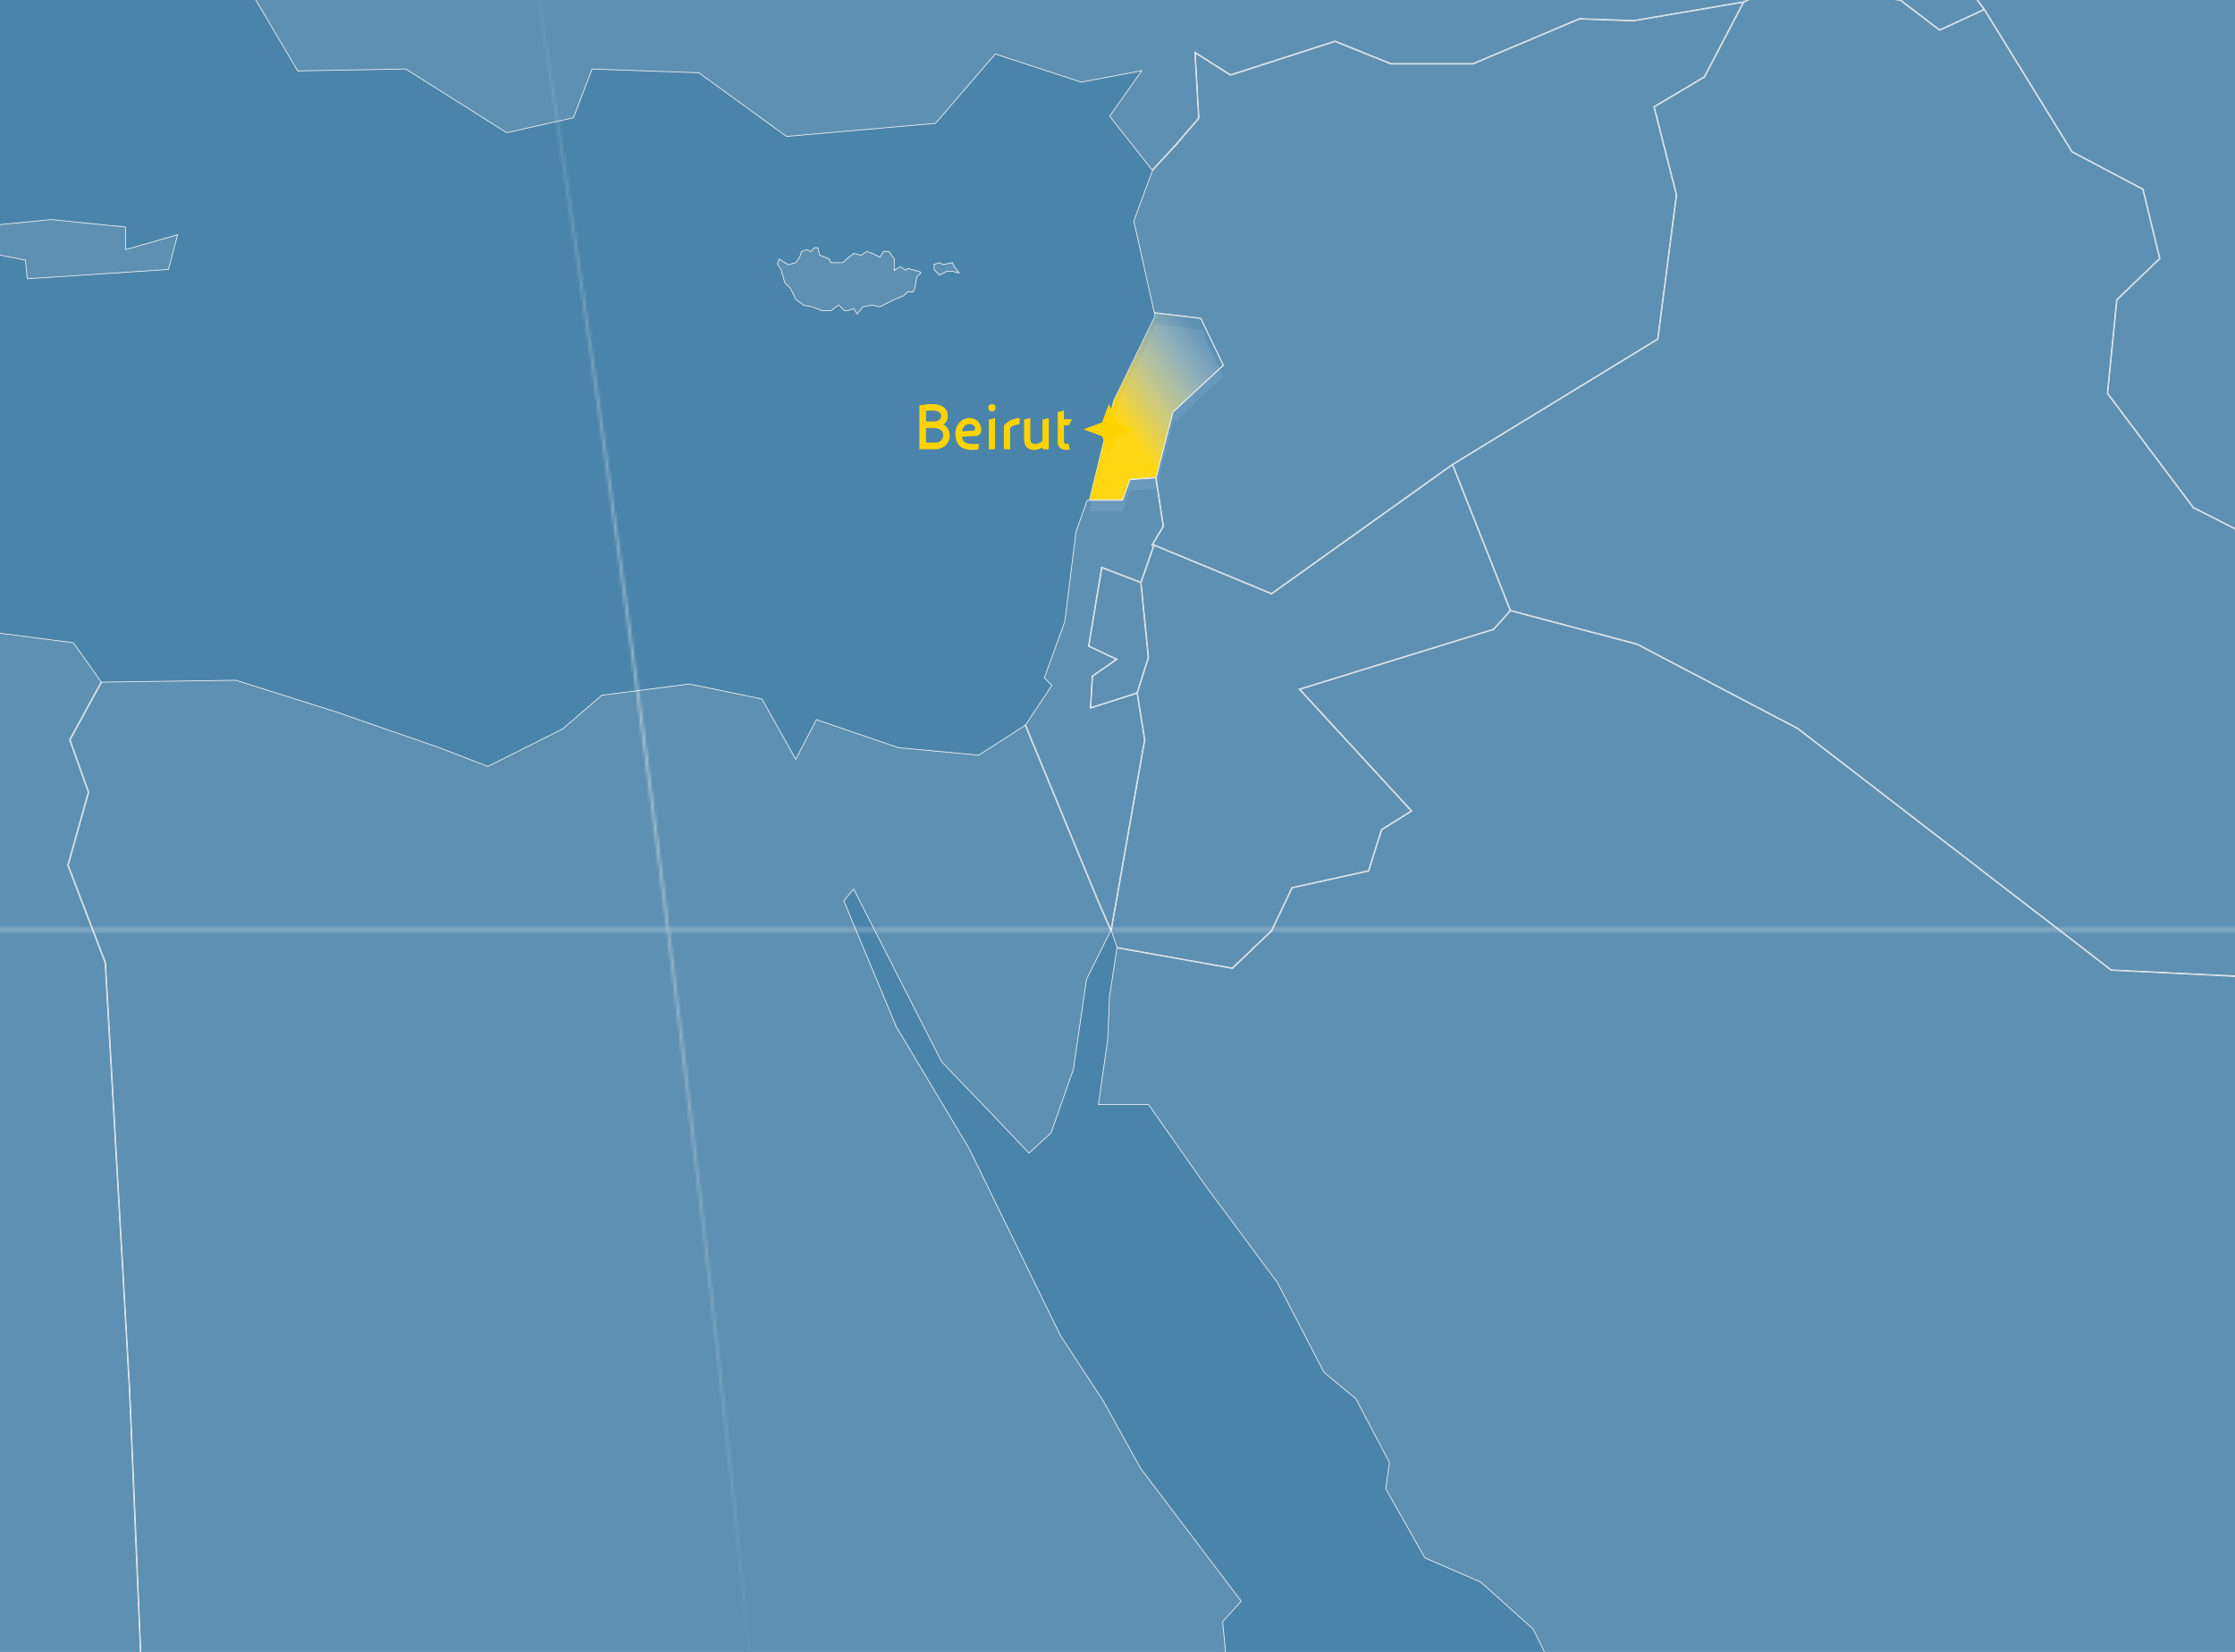 <svg width="786" height="581" viewBox="0 0 786 581" fill="none" xmlns="http://www.w3.org/2000/svg">
<g clip-path="url(#clip0_401_647)">
<rect width="786" height="581" fill="#4B84AB"/>
<path d="M344.218 265.571L360.495 255.117L386.029 316.881L386.03 316.883L390.599 327.365L382.096 344.435L382.086 344.453L382.083 344.473L377.491 376.072L369.632 398.422L361.873 405.559L348.836 391.821L348.835 391.82L331.13 373.394L300.296 312.823L300.208 312.65L300.084 312.799L296.803 316.75L296.754 316.81L296.783 316.881L315.157 361.005L315.161 361.014L315.165 361.021L340.753 403.819L340.758 403.828L372.908 469.675L372.911 469.683L372.916 469.689L388.004 492.731L388.009 492.739L401.129 516.439L401.133 516.447L401.139 516.455L436.51 563.129L430.019 570.294L429.981 570.336L429.986 570.392L432.611 598.052L432.616 598.103L432.655 598.137L477.271 636.327L484.305 644.67H339.556H198.468H52.254L45.697 488.712L45.696 488.71L37.166 338.557L37.165 338.538L37.158 338.519L24.049 304.313L31.255 278.67L31.266 278.631L31.253 278.592L24.71 260.206L35.802 239.906L82.955 239.249L118.367 250.438L118.371 250.439L154.455 262.949L154.459 262.95L171.518 269.534L171.57 269.555L171.621 269.529L197.87 256.358L197.884 256.351L197.896 256.341L211.647 244.511L242.43 240.568L267.945 245.82L279.728 266.843L279.844 267.049L279.953 266.84L287.121 253.107L315.891 262.95L315.905 262.955L315.92 262.957L344.137 265.591L344.181 265.595L344.218 265.571Z" fill="white" fill-opacity="0.1" stroke="#F5F5F5" stroke-width="0.256"/>
<path d="M-34.326 82.929L-29.167 65.454L-8.97 79.838L-8.931 79.866L-8.883 79.862L18.009 77.229L44.13 79.85V87.637V87.807L44.293 87.76L62.451 82.553L59.25 94.76L9.593 98.039L8.949 91.576L8.94 91.482L8.847 91.463L-34.326 82.929Z" fill="white" fill-opacity="0.1" stroke="#F5F5F5" stroke-width="0.256"/>
<path d="M-73.308 -101.267L-54.378 -81.615L-66.729 -72.482L-66.855 -72.389L-66.739 -72.285L-45.741 -53.186L-45.734 -53.18L-45.727 -53.175L-27.401 -40.696L-24.804 -17.245L-57.425 -28.376L-57.735 -28.482L-57.578 -28.194L-45.851 -6.616L-67.332 -2.697L-67.491 -2.668L-67.427 -2.52L-51.097 34.845L-73.837 35.497L-103.958 17.097L-119.687 -16.447L-128.216 -44.756L-128.223 -44.78L-128.238 -44.799L-143.331 -63.897L-143.331 -63.898L-163.001 -88.244L-166.259 -100.015L-151.858 -120.381L-151.836 -120.411L-151.834 -120.449L-151.182 -134.206L-140.09 -140.099L-140.017 -140.137L-140.022 -140.219L-140.672 -151.298L-118.476 -154.574L-118.443 -154.579L-118.416 -154.599L-106.641 -163.791L-88.314 -163.134L-88.246 -163.131L-88.206 -163.186L-82.985 -170.39L-76.487 -171.694L-51.567 -170.378L-51.536 -170.376L-51.507 -170.389L-25.319 -182.216L0.216 -167.103L0.254 -167.08L0.297 -167.086L30.484 -171.038L30.606 -171.053L30.595 -171.176L28.65 -191.992L46.068 -180.985L38.888 -154.784L31.093 -150.22L10.142 -151.534L-7.566 -155.483L-7.596 -155.49L-7.626 -155.482L-48.311 -144.945L-48.541 -144.886L-48.364 -144.727L-22.262 -121.15L-38.463 -113.997H-57.411L-77.716 -135.689L-77.828 -135.809L-77.916 -135.67L-83.823 -126.451L-83.859 -126.394L-83.833 -126.332L-73.333 -101.307L-73.324 -101.285L-73.308 -101.267Z" fill="white" fill-opacity="0.1" stroke="#F5F5F5" stroke-width="0.256"/>
<path d="M733.908 -62.386L733.93 -62.381L733.952 -62.383L745.764 -63.7L745.805 -63.705L745.835 -63.732L780.591 -94.664L792.959 -97.93L805.317 -85.529L797.472 -65.191L797.44 -65.107L797.507 -65.048L823.1 -42.657L823.153 -42.61L823.221 -42.631L831.651 -45.234L848.007 -13.717L848.034 -13.666L848.09 -13.652L882.844 -5.097L911.041 15.961L911.067 15.981L911.099 15.986L961.628 23.23L961.65 23.233L961.673 23.228L1014.17 12.033L1014.26 12.014L1014.27 11.925L1015.57 2.13L1044.36 -5.75L1044.4 -5.761L1044.43 -5.793L1064.08 -30.109L1087.63 -28.796L1087.67 -28.794L1087.71 -28.814L1100.79 -36.693L1126.32 -32.752L1169.61 -11.028L1169.63 -11.019L1169.65 -11.016L1197.83 -6.411L1245.71 30.449L1245.74 30.472L1245.78 30.475L1271.94 32.444L1283.06 67.243L1279.13 119.899L1279.13 119.903L1275.85 150.852L1275.84 150.948L1275.93 150.984L1292.21 157.52L1281.77 180.448L1281.74 180.505L1281.77 180.56L1299.48 214.136L1307.35 241.124L1307.37 241.194L1307.44 241.212L1335.59 248.438L1342.77 275.311L1317.21 313.46L1317.15 313.544L1317.22 313.618L1338.22 336.004L1356.59 361.681L1356.61 361.707L1356.63 361.721L1393.98 380.132L1400.53 416.948L1400.54 417.018L1400.61 417.044L1418.27 424.266L1424.13 443.199L1375.01 465.544L1374.95 465.572L1374.94 465.641L1367.74 514.245L1298.32 501.757L1298.31 501.755L1257.63 491.878L1257.62 491.877L1257.62 491.876L1216.35 486.617L1194.72 434.658L1194.7 434.608L1194.65 434.589L1176.28 427.344L1176.24 427.329L1176.2 427.34L1149.29 434.584L1149.27 434.589L1149.26 434.598L1115.84 454.984L1069.98 441.178L1029.97 408.266L1029.96 408.251L1029.93 408.243L993.88 396.402L965.036 356.271L965.031 356.263L930.913 300.293L930.859 300.204L930.761 300.239L912.442 306.805L888.213 293.005L888.11 292.946L888.044 293.044L876.974 309.382L854.147 287.127L850.872 264.779L850.856 264.669H850.745H839.722L841.03 233.85L841.032 233.806L841.005 233.77L818.038 202.158L818.02 202.133L817.992 202.119L771.426 178.424L741.288 138.316L744.56 105.484L759.619 91.028L759.672 90.977L759.655 90.906L753.749 66.538L753.735 66.483L753.684 66.456L728.778 53.301L697.955 3.279L697.955 3.279L697.948 3.27L673.052 -30.262L677.624 -43.37L677.639 -43.415L677.622 -43.459L658.632 -91.432L680.073 -103.82L687.887 -87.481L687.898 -87.458L687.917 -87.441L708.915 -68.343L708.94 -68.321L708.972 -68.313L733.908 -62.386Z" fill="white" fill-opacity="0.1" stroke="#F5F5F5" stroke-width="0.256"/>
<path d="M839.594 264.916H850.64L853.905 287.198L853.911 287.241L853.942 287.271L876.652 309.411L855.364 307.469L855.355 307.468L831.084 303.517L830.994 303.503L830.951 303.584L809.333 344.343L742.52 341.056L632.307 256.126L632.298 256.119L632.288 256.114L575.853 226.478L575.841 226.472L575.827 226.468L531.266 214.63L510.986 163.422L583.079 119.354L583.131 119.322L583.139 119.261L589.701 68.552L589.704 68.528L589.698 68.504L581.848 37.644L599.483 27.155L599.514 27.137L599.531 27.105L613.292 0.8L626.999 -5.751L668.27 0.166L682.024 10.683L682.085 10.73L682.155 10.697L697.801 3.501L728.584 53.455L728.602 53.485L728.633 53.501L753.519 66.646L759.394 90.885L744.354 105.323L744.32 105.356L744.315 105.402L741.034 138.331L741.029 138.38L741.059 138.42L771.245 178.593L771.263 178.616L771.289 178.63L817.854 202.324L840.777 233.875L839.466 264.783L839.461 264.916H839.594Z" fill="white" fill-opacity="0.1" stroke="#F5F5F5" stroke-width="0.256"/>
<path d="M405.18 191.809H405.656L401.165 204.686L387.507 199.464L387.361 199.409L387.335 199.563L382.742 227.223L382.726 227.318L382.814 227.359L392.457 231.875L384.108 237.676L384.056 237.711L384.053 237.773L383.397 248.969L383.386 249.155L383.563 249.098L399.827 243.875L402.425 260.171L390.69 326.906L386.267 316.76L386.266 316.757L360.701 254.917L369.85 241.144L369.908 241.057L369.834 240.983L367.267 238.407L374.457 218.726L374.462 218.712L374.464 218.698L378.4 187.1L382.303 176.003H382.868H394.681H394.77L394.801 175.919L397.397 168.753L406.384 168.109L408.984 185.069L405.07 191.615L404.955 191.809H405.18Z" fill="white" fill-opacity="0.1" stroke="#F5F5F5" stroke-width="0.256"/>
<path d="M456.924 242.505L496.193 285.199L485.823 291.703L485.784 291.728L485.769 291.772L481.198 306.191L454.366 312.102L454.305 312.115L454.278 312.172L447.07 327.297L433.352 340.408L392.806 333.188L390.871 327.364L402.677 260.222L402.681 260.201L402.678 260.18L400.057 243.745L403.986 231.261L403.993 231.236L403.991 231.21L401.369 204.896L405.909 191.879L447.126 208.95L447.191 208.977L447.249 208.936L510.769 163.589L531.023 214.732L525.193 221.233L456.98 242.297L456.787 242.356L456.924 242.505Z" fill="white" fill-opacity="0.1" stroke="#F5F5F5" stroke-width="0.256"/>
<path d="M397.429 168.513L397.365 168.517L397.342 168.578L394.742 175.757H383.127L391.626 140.987L406.058 111.361L406.068 111.34V111.317V110.113L422.307 112.069L430.126 128.417L412.462 144.831L412.44 144.851L412.433 144.879L406.545 167.859L397.429 168.513Z" fill="url(#paint0_linear_401_647)" stroke="#F5F5F5" stroke-width="0.2"/>
<g filter="url(#filter0_bd_401_647)">
<path d="M406.624 167.954L397.437 168.612L394.812 175.857H383L391.531 140.953L405.968 111.317V110L422.373 111.976L430.248 128.44L412.53 144.904L406.624 167.954Z" fill="white" fill-opacity="0.08" shape-rendering="crispEdges"/>
</g>
<path d="M24.451 260.129L24.423 260.179L24.443 260.233L30.991 278.635L23.784 304.279L23.772 304.32L23.788 304.36L36.905 338.587L45.434 488.718L45.434 488.72L51.996 644.798L55.272 728.962H13.407H13.279V729.089V746.655L-134.837 665.755L-134.838 665.755L-282.487 584.751L-282.553 584.715L-282.617 584.756L-318.709 607.805L-318.709 607.805L-343.554 623.553L-364.481 600.583L-364.504 600.558L-364.537 600.547L-422.239 582.122L-438.62 555.819L-438.634 555.796L-438.657 555.78L-468.187 536.023L-468.248 535.983L-468.313 536.014L-484.612 543.866L-498.319 520.285L-499.629 502.533L-499.632 502.497L-499.653 502.468L-521.908 471.594L-507.532 453.889L-507.496 453.845L-507.505 453.79L-511.44 427.467L-507.505 404.438L-507.502 404.419L-507.504 404.399L-510.127 384.66L-504.881 350.433L-504.878 350.415L-504.88 350.397L-507.504 330.64L-507.506 330.628L-507.51 330.616L-519.944 293.18L-502.977 284.011L-502.92 283.98L-502.911 283.916L-500.286 265.477L-500.283 265.453L-500.288 265.43L-504.206 248.391L-480.653 231.977L-480.637 231.965L-480.624 231.949L-470.137 218.135L-453.092 206.293L-453.039 206.255L-453.038 206.19L-452.385 174.096L-410.553 188.527L-410.516 188.54L-410.479 188.53L-395.417 184.587L-365.927 191.821L-318.077 210.898L-299.724 248.392L-299.698 248.446L-299.64 248.46L-267.491 256.361L-216.322 274.137L-176.957 295.207L-176.889 295.243L-176.825 295.2L-160.419 284.004L-160.406 283.994L-160.395 283.982L-143.989 264.883L-143.942 264.829L-143.965 264.761L-154.448 232.539L-144.639 211.537L-120.405 191.818L-96.179 186.561L-47.695 195.109L-34.601 213.506L-34.565 213.556L-34.503 213.56L-21.412 214.217L-9.628 221.444L-9.604 221.458L-9.577 221.461L25.803 226.064L35.568 239.784L24.451 260.129Z" fill="white" fill-opacity="0.1" stroke="#F5F5F5" stroke-width="0.256"/>
<path d="M383 227.199L387.552 199.788L401.114 204.973L403.727 231.211L399.818 243.636L383.653 248.827L384.294 237.88L392.775 231.988L392.957 231.861L392.756 231.767L383 227.199Z" fill="white" fill-opacity="0.1" stroke="#F5F5F5" stroke-width="0.256"/>
<path d="M724.633 852.267L729.86 869.97L714.319 883.618L708.472 865.364L708.463 865.336L708.443 865.315L696.657 852.829L693.383 835.743L693.374 835.694L693.334 835.664L673.01 820.532L651.375 785.002L638.911 750.768L638.902 750.744L638.885 750.725L611.98 721.748L611.962 721.729L611.938 721.718L595.566 714.489L568.696 674.368L562.798 645.428V620.415V620.385L562.784 620.359L539.16 572.942L539.149 572.92L539.131 572.904L520.757 556.439L520.741 556.426L520.723 556.417L501.075 547.873L487.337 523.581L488.643 514.404L488.649 514.363L488.63 514.327L476.818 491.935L476.806 491.913L476.787 491.896L465.65 482.693L449.257 451.105L449.252 451.096L449.246 451.088L424.312 417.504L424.31 417.501L403.969 388.527L403.931 388.472H403.864H386.294L389.554 365.568L389.555 365.568L389.555 365.556L390.211 350.416L392.815 333.429L433.372 340.65L433.435 340.662L433.482 340.617L447.264 327.446L447.28 327.429L447.291 327.408L454.482 312.318L481.326 306.404L481.398 306.388L481.42 306.318L485.999 291.874L496.46 285.313L496.59 285.232L496.486 285.119L457.25 242.461L525.302 221.446L525.336 221.436L525.36 221.409L531.214 214.882L575.747 226.712L632.16 256.336L742.396 341.284L742.428 341.309L742.468 341.311L809.393 344.603L809.402 344.604L842.139 348.546L853.263 368.904L853.301 368.975L853.381 368.971L878.889 367.658L896.571 404.461L896.59 404.501L896.63 404.521L915.622 413.722L923.477 428.831L923.492 428.86L923.519 428.878L949.728 446.633L954.302 463.682L951.682 478.142L951.675 478.18L951.69 478.215L957.596 492.045L957.606 492.068L957.623 492.085L969.418 503.922L975.315 517.729L975.319 517.738L975.324 517.747L981.886 528.284L981.899 528.305L981.919 528.32L993.731 536.881L993.784 536.92L993.846 536.899L1003.59 533.641L1012.06 549.992L1014.02 559.196L1014.03 559.207L1014.03 559.217L1031.75 602.683L1031.77 602.747L1031.84 602.76L1142.74 623.834L1142.82 623.849L1142.87 623.782L1149.33 614.715L1168.88 644.808L1151.84 728.986L1044.96 771.103L940.632 787.565L940.609 787.569L940.588 787.581L907.777 806.68L907.745 806.698L907.728 806.731L884.781 850.814L867.857 858L858.073 844.254L858.028 844.191L857.951 844.202L844.187 846.175L808.136 841.57L800.938 837.63L800.909 837.614L800.875 837.615L758.878 838.273L758.854 838.274L758.832 838.283L749.051 842.209L733.358 831.709L733.229 831.623L733.169 831.766L724.638 852.182L724.62 852.224L724.633 852.267Z" fill="white" fill-opacity="0.1" stroke="#F5F5F5" stroke-width="0.256"/>
<path d="M510.757 163.26L510.757 163.26L510.75 163.265L447.154 208.665L405.877 191.569L405.854 191.56H405.829H405.398L409.219 185.167L409.243 185.128L409.236 185.082L406.615 167.986L412.505 144.997L430.195 128.559L430.264 128.495L430.224 128.41L422.349 111.946L422.319 111.883L422.249 111.874L405.934 109.909L398.743 77.764L405.284 60.042L413.797 50.841L413.797 50.841L413.8 50.837L421.675 41.617L421.709 41.578L421.706 41.527L420.407 18.726L432.665 26.495L432.716 26.527L432.773 26.509L469.477 14.669L489.121 22.555L489.144 22.564H489.168L518.042 22.564H518.068L518.092 22.554L555.471 6.759L574.472 7.416L574.485 7.417L574.498 7.415L612.961 0.872L599.317 26.954L581.631 37.473L581.548 37.522L581.572 37.614L589.44 68.543L582.889 119.168L510.757 163.26Z" fill="white" fill-opacity="0.1" stroke="#F5F5F5" stroke-width="0.256"/>
<path d="M664.323 -115.758L679.904 -104.031L658.415 -91.614L658.32 -91.559L658.36 -91.457L677.373 -43.426L672.795 -30.299L672.773 -30.235L672.813 -30.181L697.656 3.28L682.12 10.426L668.4 -0.064L668.374 -0.085L668.341 -0.089L626.999 -6.017L626.96 -6.022L626.925 -6.006L613.161 0.572L574.474 7.153L555.458 6.495L555.429 6.494L555.403 6.505L518.022 22.3H489.199L469.535 14.407L469.492 14.39L469.448 14.404L432.757 26.24L420.34 18.369L420.13 18.236L420.144 18.484L421.454 41.483L413.615 50.66L413.612 50.663L405.186 59.77L390.245 40.864L401.346 25.136L401.528 24.879L401.218 24.937L380.251 28.882L350.096 19.014L350.015 18.988L349.959 19.052L328.994 43.38L276.596 47.981L245.792 25.618L245.76 25.595L245.721 25.593L208.317 24.276L208.226 24.273L208.193 24.358L201.656 41.417L178.15 46.659L142.759 24.296L142.727 24.276L142.689 24.276L104.702 24.933L79.804 -17.151L79.793 -17.17L79.776 -17.184L52.285 -40.174L65.375 -73.017L65.409 -73.101L65.34 -73.161L41.811 -93.494L75.161 -133.526L127.601 -134.842L127.691 -134.844L127.719 -134.93L138.187 -167.103L203.707 -161.185L203.755 -161.18L203.794 -161.209L240.526 -188.197L278.549 -200.04L334.28 -201.356L398.563 -171.733L398.57 -171.73L398.578 -171.727L450.419 -155.263L450.449 -155.254L450.48 -155.259L488.521 -161.841L518.688 -157.892L518.733 -157.886L518.772 -157.91L554.836 -180.284L590.858 -182.256L627.544 -161.218L636.041 -146.787L636.696 -126.404L636.699 -126.319L636.778 -126.289L664.323 -115.758Z" fill="white" fill-opacity="0.1" stroke="#F5F5F5" stroke-width="0.256"/>
<path d="M335.513 93.652L337.267 96.001L334.99 95.43L334.974 95.426H334.959H332.991H332.96L332.933 95.439L330.391 96.716L328.524 94.841V93.009L330.356 92.396L331.62 93.031L331.66 93.051L331.703 93.042L334.888 92.402L335.501 93.633L335.506 93.643L335.513 93.652Z" fill="white" fill-opacity="0.1" stroke="#F5F5F5" stroke-width="0.256"/>
<path d="M303.357 107.994L301.497 110.483L300.285 108.658L300.231 108.577L300.138 108.608L298.189 109.26H296.95L295.019 107.322L294.94 107.243L294.851 107.31L292.26 109.26H289.047L285.789 107.952L285.778 107.947L285.766 107.945L282.514 107.292L279.937 105.352L277.981 101.428L277.972 101.409L277.957 101.394L276.011 99.442L274.708 94.864L274.703 94.845L274.692 94.828L273.414 92.904L274 91.139L277.145 93.033L277.19 93.06L277.242 93.047L279.867 92.389L279.915 92.377L279.942 92.335L281.254 90.36L281.264 90.345L281.269 90.329L281.905 88.414L283.763 87.793L285.028 88.427L285.11 88.469L285.175 88.403L286.451 87.124H287.61L288.242 89.661L288.258 89.725L288.318 89.749L291.554 91.048L292.189 92.322L292.224 92.392H292.303H296.241H296.288L296.323 92.363L300.21 89.112L302.772 89.754L302.827 89.768L302.874 89.737L304.79 88.454L306.691 89.09L309.308 90.403L309.409 90.454L309.472 90.36L310.746 88.441H312.583L314.487 90.99V94.899V95.138L314.686 95.005L316.584 93.736L318.481 95.005L318.568 95.064L318.642 94.989L319.246 94.384L323.674 95.654V96.163L322.399 97.443L322.371 97.472L322.364 97.512L321.71 101.445L321.098 102.674H319.209H319.156L319.118 102.711L317.824 104.01L314.567 105.318L314.567 105.317L314.558 105.322L313.245 105.98L309.351 107.935L306.772 107.288L306.744 107.281L306.715 107.286L303.434 107.945L303.386 107.955L303.357 107.994Z" fill="white" fill-opacity="0.1" stroke="#F5F5F5" stroke-width="0.256"/>
<mask id="mask0_401_647" style="mask-type:alpha" maskUnits="userSpaceOnUse" x="-7941" y="-2534" width="14354" height="7822">
<path d="M-7468.67 326.965H-7459.49H-7450.27H-7441.09H-7431.9H-7422.72H-7413.5H-7404.31H-7395.13H-7385.95H-7376.73H-7367.54H-7358.36H-7349.14H-7339.96H-7330.77H-7321.59H-7312.37H-7303.18H-7294H-7284.82H-7275.6H-7266.41H-7257.23H-7248.05H-7238.83H-7229.64H-7220.46H-7211.28H-7202.05H-7192.87H-7183.69H-7174.51H-7165.28H-7156.1H-7146.92H-7137.73H-7128.51H-7119.33H-7110.15H-7100.96H-7091.74H-7082.56H-7073.38H-7064.19H-7054.97H-7045.79H-7036.6H-7027.42H-7018.2H-7009.02H-6999.83H-6990.65H-6981.43H-6972.25H-6963.06H-6953.88H-6944.66H-6935.47H-6926.29H-6917.11H-6907.89H-6898.7H-6889.52H-6880.34H-6871.11H-6861.93H-6852.75H-6843.57H-6834.34H-6825.16H-6815.98H-6806.8H-6797.57H-6788.39H-6779.21H-6770.02H-6760.8H-6751.62H-6742.44H-6733.25H-6724.03H-6714.85H-6705.66H-6696.48H-6687.26H-6678.08H-6668.89H-6659.71H-6650.49H-6641.31H-6632.12H-6622.9H-6613.72H-6604.53H-6595.35H-6586.13H-6576.95H-6567.76H-6558.58H-6549.36H-6540.18H-6530.99H-6521.81H-6512.59H-6503.4H-6494.22H-6485.04H-6475.82H-6466.63H-6457.45H-6448.27H-6439.05H-6429.86H-6420.68H-6411.5H-6402.27H-6393.09H-6383.91H-6374.73H-6365.5H-6356.32H-6347.14H-6337.95H-6328.73H-6319.55H-6310.37H-6301.18H-6291.96H-6282.78H-6273.6H-6264.41H-6255.19H-6246.01H-6236.82H-6227.64H-6218.42H-6209.24H-6200.05H-6190.87H-6181.65H-6172.46H-6163.28H-6154.1H-6144.88H-6135.69H-6126.51H-6117.33H-6108.11H-6098.92H-6089.74H-6080.56H-6071.33H-6062.15H-6052.97H-6043.79H-6034.56H-6025.38H-6016.2H-6007.01H-5997.79H-5988.61H-5979.43H-5970.24H-5961.02H-5951.84H-5942.66H-5933.43H-5924.25H-5915.07H-5905.88H-5896.66H-5887.48H-5878.3H-5869.11H-5859.89H-5850.71H-5841.53H-5832.34H-5823.12H-5813.94H-5804.75H-5795.57H-5786.35H-5777.17H-5767.98H-5758.8H-5749.58H-5740.4H-5731.21H-5722.03H-5712.81H-5703.62H-5694.44H-5685.26H-5676.04H-5666.85H-5657.67H-5648.49H-5639.27H-5630.08H-5620.9H-5611.72H-5602.49H-5593.31H-5584.13H-5574.95H-5565.72H-5556.54H-5547.36H-5538.17H-5528.95H-5519.77H-5510.59H-5501.4H-5492.18H-5483H-5473.81H-5464.63H-5455.41H-5446.23H-5437.04H-5427.86H-5418.64H-5409.46H-5400.27H-5391.09H-5381.87H-5372.68H-5363.5H-5354.32H-5345.1H-5335.91H-5326.73H-5317.55H-5308.33H-5299.14H-5289.96H-5280.78H-5271.55H-5262.37H-5253.19H-5244.01H-5234.78H-5225.6H-5216.42H-5207.2H-5198.01H-5188.83H-5179.65H-5170.42H-5161.24H-5152.06H-5142.88H-5133.65H-5124.47H-5115.29H-5106.1H-5096.88H-5087.7H-5078.52H-5069.33H-5060.11H-5050.93H-5041.75H-5032.56H-5023.34H-5014.16H-5004.97H-4995.79H-4986.57H-4977.39H-4968.2H-4959.02H-4949.8H-4940.62H-4931.43H-4922.25H-4913.03H-4903.84H-4894.66H-4885.48H-4876.26H-4867.07H-4857.89H-4848.71H-4839.49H-4830.3H-4821.12H-4811.94H-4802.71H-4793.53H-4784.35H-4775.17H-4765.94H-4756.76H-4747.58H-4738.39H-4729.17H-4719.99H-4710.81H-4701.62H-4692.4H-4683.22H-4674.03H-4664.85H-4655.63H-4646.45H-4637.26H-4628.08H-4618.86H-4609.68H-4600.49H-4591.31H-4582.09H-4572.9H-4563.72H-4554.54H-4545.32H-4536.13H-4526.95H-4517.77H-4508.55H-4499.36H-4490.18H-4480.96H-4471.77H-4462.59H-4453.41H-4444.19H-4435H-4425.82H-4416.64H-4407.42H-4398.23H-4389.05H-4379.87H-4370.64H-4361.46H-4352.28H-4343.1H-4333.87H-4324.69H-4315.51H-4306.32H-4297.1H-4287.92H-4278.74H-4269.55H-4260.33H-4251.15H-4241.97H-4232.78H-4223.56H-4214.38H-4205.19H-4196.01H-4186.79H-4177.61H-4168.42H-4159.24H-4150.02H-4140.84H-4131.65H-4122.47H-4113.25H-4104.06H-4094.88H-4085.7H-4076.48H-4067.29H-4058.11H-4048.93H-4039.7H-4030.52H-4021.34H-4012.16H-4002.93H-3993.75H-3984.57H-3975.39H-3966.16H-3956.98H-3947.8H-3938.61H-3929.39H-3920.21H-3911.03H-3901.84H-3892.62H-3883.44H-3874.25H-3865.07H-3855.85H-3846.67H-3837.48H-3828.3H-3819.08H-3809.9H-3800.71H-3791.53H-3782.31H-3773.12H-3763.94H-3754.72H-3745.54H-3736.35H-3727.17H-3717.95H-3708.77H-3699.58H-3690.4H-3681.18H-3671.99H-3662.81H-3653.63H-3644.41H-3635.22H-3626.04H-3616.86H-3607.64H-3598.45H-3589.27H-3580.09H-3570.86H-3561.68H-3552.5H-3543.32H-3534.09H-3524.91H-3515.73H-3506.54H-3497.32H-3488.14H-3478.96H-3469.77H-3460.55H-3451.37H-3442.19H-3433H-3423.78H-3414.6H-3405.41H-3396.23H-3387.01H-3377.83H-3368.64H-3359.46H-3350.24H-3341.05H-3331.87H-3322.69H-3313.47H-3304.28H-3295.1H-3285.92H-3276.7H-3267.51H-3258.33H-3249.15H-3239.92H-3230.74H-3221.56H-3212.38H-3203.15H-3193.97H-3184.79H-3175.6H-3166.38H-3157.2H-3148.02H-3138.83H-3129.61H-3120.43H-3111.25H-3102.06H-3092.84H-3083.66H-3074.48H-3065.29H-3056.07H-3046.89H-3037.7H-3028.48H-3019.3H-3010.12H-3000.93H-2991.71H-2982.53H-2973.34H-2964.16H-2954.94H-2945.76H-2936.57H-2927.39H-2918.17H-2908.99H-2899.8H-2890.62H-2881.4H-2872.21H-2863.03H-2853.85H-2844.63H-2835.44H-2826.26H-2817.08H-2807.86H-2798.67H-2789.49H-2780.31H-2771.08H-2761.9H-2752.72H-2743.54H-2734.31H-2725.13H-2715.95H-2706.76H-2697.54H-2688.36H-2679.18H-2669.99H-2660.77H-2651.59H-2642.41H-2633.22H-2624H-2614.82H-2605.63H-2596.45H-2587.23H-2578.05H-2568.86H-2559.68H-2550.46H-2541.28H-2532.09H-2522.91H-2513.69H-2504.5H-2495.32H-2486.14H-2476.92H-2467.73H-2458.55H-2449.37H-2440.14H-2430.96H-2421.78H-2412.6H-2403.37H-2394.19H-2385.01H-2375.83H-2366.6H-2357.42H-2348.24H-2339.05H-2329.83H-2320.65H-2311.47H-2302.24H-2293.06H-2283.88H-2274.69H-2265.47H-2256.29H-2247.11H-2237.92H-2228.7H-2219.52H-2210.34H-2201.15H-2191.93H-2182.75H-2173.56H-2164.38H-2155.16H-2145.98H-2136.79H-2127.61H-2118.39H-2109.21H-2100.02H-2090.84H-2081.62H-2072.43H-2063.25H-2054.07H-2044.85H-2035.66H-2026.48H-2017.3H-2008.08H-1998.89H-1989.71H-1980.53H-1971.3H-1962.12H-1952.94H-1943.76H-1934.53H-1925.35H-1916.17H-1906.98H-1897.76H-1888.58H-1879.4H-1870.21H-1860.99H-1851.81H-1842.63H-1833.44H-1824.22H-1815.04H-1805.85H-1796.67H-1787.45H-1778.27H-1769.08H-1759.9H-1750.68H-1741.49H-1732.31H-1723.13H-1713.91H-1704.72H-1695.54H-1686.36H-1677.14H-1667.95H-1658.77H-1649.59H-1640.36H-1631.18H-1622H-1612.82H-1603.59H-1594.41H-1585.23H-1576.01H-1566.82H-1557.64H-1548.46H-1539.23H-1530.05H-1520.87H-1511.69H-1502.46H-1493.28H-1484.1H-1474.91H-1465.69H-1456.51H-1447.33H-1438.14H-1428.92H-1419.74H-1410.56H-1401.37H-1392.15H-1382.97H-1373.78H-1364.6H-1355.38H-1346.2H-1337.01H-1327.83H-1318.61H-1309.43H-1300.24H-1291.06H-1281.84H-1272.65H-1263.47H-1254.29H-1245.07H-1235.88H-1226.7H-1217.52H-1208.3H-1199.11H-1189.93H-1180.75H-1171.52H-1162.34H-1153.16H-1143.98H-1134.75H-1125.57H-1116.39H-1107.2H-1097.98H-1088.8H-1079.62H-1070.43H-1061.21H-1052.03H-1042.84H-1033.66H-1024.44H-1015.26H-1006.07H-996.891H-987.669H-978.486H-969.303H-960.12H-950.898H-941.715H-932.532H-923.349H-914.127H-904.944H-895.761H-886.578H-877.355H-868.173H-858.99H-849.767H-840.585H-831.402H-822.219H-812.996H-803.814H-794.631H-785.448H-776.226H-767.042H-757.86H-748.677H-739.454H-730.272H-721.089H-711.906H-702.683H-693.501H-684.317H-675.135H-665.912H-656.729H-647.547H-638.363H-629.141H-619.958H-610.775H-601.592H-592.37H-583.187H-574.004H-564.822H-555.599H-546.416H-537.233H-528.05H-518.828H-509.645H-500.462H-491.279H-482.057H-472.874H-463.691H-454.508H-445.286H-436.103H-426.92H-417.737H-408.515H-399.332H-390.149H-380.966H-371.744H-362.561H-353.378H-344.195H-334.973H-325.79H-316.607H-307.424H-298.202H-289.019H-279.836H-270.653H-261.431H-252.248H-243.065H-233.882H-224.66H-215.477H-206.294H-197.111H-187.889H-178.706H-169.523H-160.34H-151.118H-141.935H-132.752H-123.53H-114.347H-105.164H-95.981H-86.758H-77.576H-68.392H-59.21H-49.987H-40.804H-31.622H-22.439H-13.216H-4.033H5.149H14.332H23.555H32.737H41.921H51.103H60.326H69.509H78.692H87.874H97.097H106.28H115.463H124.645H133.868H143.051H152.233H161.416H170.639H179.821H189.005H198.188H207.41H216.593H225.776H234.958H244.181H253.364H262.546H271.73H280.952H290.134H299.318H308.501H317.723H326.906H336.089H345.271H354.494H363.677H372.859H382.043H391.265H400.448H409.631H418.814H428.036H437.219H446.402H455.584H464.807H473.99H483.173H492.356H501.578H510.761H519.944H529.127H538.349H547.532H556.715H565.898H575.12H584.303H593.487H602.708H611.892H621.075H630.257H639.48H648.663H657.845H667.028H676.251H685.433H694.616H703.8H713.021H722.205H731.388H740.57H749.793H758.976H768.158H777.341H786.564H795.746H804.93H814.113H823.335H832.518H841.701H850.883H860.106H869.289H878.471H887.655H896.877H906.059H915.243H924.426H933.648H942.831H952.014H961.196H970.419H979.602H988.784H997.968H1007.19H1016.37H1025.56H1034.74H1043.96H1053.14H1062.33H1071.51H1080.73H1089.92H1099.1H1108.28H1117.5H1126.69H1135.87H1145.05H1154.27H1163.46H1172.64H1181.82H1191.05H1200.23H1209.41H1218.59H1227.82H1237H1246.18H1255.37H1264.59H1273.77H1282.95H1292.14H1301.36H1310.54H1319.72H1328.95H1338.13H1347.31H1356.5H1365.72H1374.9H1384.08H1393.27H1402.49H1411.67H1420.85H1430.04H1439.26H1448.44H1457.62H1466.81H1476.03H1485.21H1494.4H1503.58H1512.8H1521.98H1531.17H1540.35H1549.57H1558.76H1567.94H1577.12H1586.34H1595.53H1604.71H1613.89H1623.12H1632.3H1641.48H1650.66H1659.89H1669.07H1678.25H1687.43H1696.66H1705.84H1715.02H1724.21H1733.43H1742.61H1751.79H1760.98H1770.2H1779.38H1788.57H1797.75H1806.97H1816.15H1825.34H1834.52H1843.74H1852.92H1862.11H1871.29H1880.51H1889.7H1898.88H1908.06H1917.28H1926.47H1935.65H1944.83H1954.05H1963.24H1972.42H1981.6H1990.82H2000.01H2009.19H2018.37H2027.6H2036.78H2045.96H2055.18H2064.37H2073.55H2082.73H2091.96H2101.14H2110.32H2119.5H2128.73H2137.91H2147.09H2156.27H2165.5H2174.68H2183.86H2193.05H2202.27H2211.45H2220.63H2229.82H2239.04H2248.22H2257.41H2266.59H2275.81H2284.99H2294.18H2303.36H2312.58H2321.76H2330.95H2340.13H2349.35H2358.54H2367.72H2376.9H2386.12H2395.31H2404.49H2413.67H2422.9H2432.08H2441.26H2450.44H2459.67H2468.85H2478.03H2487.22H2496.44H2505.62H2514.8H2523.99H2533.21H2542.39H2551.57H2560.76H2569.98H2579.16H2588.34H2597.53H2606.75H2615.93H2625.12H2634.3H2643.52H2652.7H2661.89H2671.07H2680.29H2689.47H2698.66H2707.84H2717.06H2726.25H2735.43H2744.61H2753.83H2763.02H2772.2H2781.42H2790.61H2799.79H2808.97H2818.19H2827.38H2836.56H2845.74H2854.96H2864.15H2873.33H2882.51H2891.74H2900.92H2910.1H2919.28H2928.51H2937.69H2946.87H2956.06H2965.28H2974.46H2983.64H2992.83H3002.05H3011.23H3020.41H3029.6H3038.82H3048H3057.19H3066.37H3075.59H3084.77H3093.96H3103.14H3112.36H3121.55H3130.73H3139.91H3149.13H3158.32H3167.5H3176.68H3185.9H3195.09H3204.27H3213.45H3222.67H3231.86H3241.04H3250.22H3259.45H3268.63H3277.81H3286.99H3296.22H3305.4H3314.58H3323.77H3332.99H3342.17H3351.35H3360.54H3369.76H3378.94H3388.12H3397.31H3406.53H3415.71H3424.9H3434.08H3443.3H3452.48H3461.67H3470.85H3480.07H3489.26H3498.44H3507.66H3516.84H3526.03H3535.21H3544.43H3553.61H3562.8H3571.98H3581.2H3590.39H3599.57H3608.75H3617.97H3627.16H3636.34H3645.52H3654.75H3663.93H3673.11H3682.29H3691.52H3700.7H3709.88H3719.06H3728.29H3737.47H3746.65H3755.84H3765.06H3774.24H3783.42H3792.61H3801.83H3811.01H3820.19H3829.38H3838.6H3847.78H3856.97H3866.15H3875.37H3884.55H3893.74H3902.92H3912.14H3921.32H3930.51H3939.69H3948.91H3958.1H3967.28H3976.46H3985.68H3994.87H4004.05H4013.23H4022.45H4031.64H4040.82H4050H4059.23H4068.41H4077.59H4086.77H4096H4105.18H4114.36H4123.55H4132.77H4141.95H4151.13H4160.32H4169.54H4178.72H4187.9H4197.09H4206.31H4215.49H4224.68H4233.9H4243.08H4252.26H4261.45H4270.67H4279.85H4289.04H4298.22H4307.44H4316.62H4325.81H4334.99H4344.21H4353.39H4362.58H4371.76H4380.98H4390.17H4399.35H4408.53H4417.75H4426.94H4436.12H4445.3H4454.52H4463.71H4472.89H4482.07H4491.3H4500.48H4509.66H4518.84H4528.07H4537.25H4546.43H4555.62H4564.84H4574.02H4583.2H4592.39H4601.61H4610.79H4619.97H4629.16H4638.38H4647.56H4656.75H4665.93H4675.15H4684.33H4693.52H4702.7H4711.92H4721.1H4730.29H4739.47H4748.69H4757.88H4767.06H4776.24H4785.46H4794.65H4803.83H4813.01H4822.24H4831.42H4840.6H4849.78H4859.01H4868.19H4877.37H4886.55H4895.78H4904.96H4914.14H4923.37H4932.55H4941.73H4950.91H4960.14H4969.32H4978.5H4987.69H4996.91H5006.09H5015.27H5024.46H5033.68H5042.86H5052.04H5061.23H5070.45H5079.63H5088.82H5098H5107.22H5116.4H5125.59H5134.77H5143.99H5153.17H5162.36H5171.54H5180.76H5189.95H5199.13H5208.31H5217.53H5226.72H5235.9H5245.08H5254.3H5263.49H5272.67H5281.85H5291.08H5300.26H5309.44H5318.62H5327.85H5337.03H5346.21H5355.4H5364.62H5373.8H5382.98H5392.17H5401.39H5410.57H5419.75H5428.94H5438.16H5447.34H5456.53H5465.71H5474.93H5484.11H5493.3H5502.48H5511.7H5520.89H5530.07H5539.25H5548.47H5557.66H5566.84H5576.02H5585.24H5594.43H5603.61H5612.79H5622.02H5631.2H5640.38H5649.6H5658.79H5667.97H5677.15H5686.37H5695.56H5704.74H5713.92H5723.15H5732.33H5741.51H5750.65" stroke="white" stroke-opacity="0.5" stroke-width="0.9"/>
<path d="M-271.834 5286.69L-269.273 5276.31L-266.671 5265.94L-264.109 5255.56L-261.508 5245.18L-258.947 5234.81L-256.385 5224.43L-253.784 5214.06L-251.222 5203.68L-248.621 5193.3L-246.059 5182.93L-243.497 5172.55L-240.896 5162.18L-238.334 5151.8L-235.773 5141.42L-233.171 5131.05L-230.61 5120.67L-228.048 5110.3L-225.486 5099.92L-222.885 5089.54L-220.323 5079.17L-217.761 5068.79L-215.199 5058.42L-212.638 5048.04L-210.076 5037.66L-207.514 5027.29L-204.952 5016.91L-202.391 5006.54L-199.829 4996.16L-197.267 4985.78L-194.706 4975.41L-192.183 4965.03L-189.621 4954.66L-187.06 4944.28L-184.498 4933.9L-181.976 4923.53L-179.414 4913.15L-176.891 4902.78L-174.33 4892.4L-171.808 4882.02L-169.246 4871.65L-166.723 4861.27L-164.201 4850.9L-161.679 4840.52L-159.117 4830.14L-156.594 4819.77L-154.072 4809.39L-151.55 4799.02L-149.028 4788.64L-146.545 4778.26L-144.022 4767.89L-141.5 4757.51L-138.977 4747.14L-136.495 4736.76L-133.972 4726.38L-131.489 4716.01L-128.967 4705.63L-126.484 4695.26L-124.001 4684.88L-121.518 4674.5L-118.996 4664.13L-116.513 4653.75L-114.03 4643.38L-111.587 4633L-109.104 4622.62L-106.621 4612.25L-104.138 4601.87L-101.694 4591.5L-99.211 4581.12L-96.768 4570.74L-94.324 4560.37L-91.881 4549.99L-89.398 4539.62L-86.954 4529.24L-84.511 4518.86L-82.107 4508.49L-79.663 4498.11L-77.22 4487.74L-74.815 4477.36L-72.372 4466.98L-69.968 4456.61L-67.564 4446.23L-65.12 4435.86L-62.716 4425.48L-60.312 4415.1L-57.947 4404.73L-55.543 4394.35L-53.139 4383.98L-50.774 4373.6L-48.37 4363.22L-46.006 4352.85L-43.641 4342.47L-41.276 4332.1L-38.911 4321.72L-36.547 4311.34L-34.182 4300.97L-31.857 4290.59L-29.492 4280.22L-27.167 4269.84L-24.802 4259.46L-22.477 4249.09L-20.151 4238.71L-17.826 4228.34L-15.54 4217.96L-13.215 4207.58L-10.929 4197.21L-8.604 4186.83L-6.318 4176.46L-4.032 4166.08L-1.746 4155.7L0.54 4145.33L2.825 4134.95L5.072 4124.58L7.358 4114.2L9.604 4103.83L11.851 4093.45L14.097 4083.07L16.344 4072.7L18.59 4062.32L20.836 4051.95L23.044 4041.57L25.25 4031.19L27.497 4020.82L29.704 4010.44L31.872 4000.07L34.079 3989.69L36.286 3979.31L38.454 3968.94L40.621 3958.56L42.828 3948.19L44.996 3937.81L47.124 3927.43L49.292 3917.06L51.459 3906.68L53.588 3896.31L55.716 3885.93L57.844 3875.55L59.972 3865.18L62.101 3854.8L64.189 3844.43L66.318 3834.05L68.406 3823.67L70.495 3813.3L72.584 3802.92L74.633 3792.55L76.722 3782.17L78.772 3771.79L80.821 3761.42L82.871 3751.04L84.92 3740.67L86.969 3730.29L88.979 3719.91L91.029 3709.54L93.039 3699.16L95.049 3688.79L97.059 3678.41L99.029 3668.03L101.039 3657.66L103.01 3647.28L104.981 3636.91L106.951 3626.53L108.882 3616.15L110.852 3605.78L112.784 3595.4L114.715 3585.03L116.646 3574.65L118.578 3564.27L120.509 3553.9L122.401 3543.52L124.292 3533.15L126.184 3522.77L128.076 3512.39L129.928 3502.02L131.82 3491.64L133.672 3481.27L135.524 3470.89L137.376 3460.51L139.19 3450.14L141.042 3439.76L142.855 3429.39L144.668 3419.01L146.481 3408.63L148.254 3398.26L150.028 3387.88L151.841 3377.51L153.614 3367.13L155.348 3356.75L157.122 3346.38L158.856 3336L160.59 3325.63L162.324 3315.25L164.058 3304.87L165.754 3294.5L167.487 3284.12L169.182 3273.75L170.837 3263.37L172.532 3252.99L174.187 3242.62L175.882 3232.24L177.538 3221.87L179.153 3211.49L180.808 3201.11L182.425 3190.74L184.04 3180.36L185.656 3169.99L187.272 3159.61L188.848 3149.23L190.425 3138.86L192.001 3128.48L193.577 3118.11L195.154 3107.73L196.691 3097.35L198.229 3086.98L199.765 3076.6L201.263 3066.23L202.8 3055.85L204.298 3045.47L205.795 3035.1L207.254 3024.72L208.751 3014.35L210.21 3003.97L211.668 2993.59L213.126 2983.22L214.545 2972.84L215.964 2962.47L217.382 2952.09L218.801 2941.71L220.22 2931.34L221.599 2920.96L222.979 2910.59L224.358 2900.21L225.698 2889.83L227.077 2879.46L228.418 2869.08L229.758 2858.71L231.058 2848.33L232.359 2837.95L233.699 2827.58L234.96 2817.2L236.26 2806.83L237.522 2796.45L238.783 2786.07L240.044 2775.7L241.305 2765.32L242.527 2754.95L243.748 2744.57L244.97 2734.19L246.192 2723.82L247.375 2713.44L248.557 2703.07L249.739 2692.69L250.921 2682.31L252.065 2671.94L253.208 2661.56L254.351 2651.19L255.454 2640.81L256.597 2630.43L257.7 2620.06L258.804 2609.68L259.868 2599.31L260.932 2588.93L261.996 2578.55L263.061 2568.18L264.125 2557.8L265.15 2547.43L266.174 2537.05L267.199 2526.67L268.184 2516.3L269.17 2505.92L270.155 2495.55L271.14 2485.17L272.086 2474.79L273.032 2464.42L273.978 2454.04L274.924 2443.67L275.83 2433.29L276.736 2422.91L277.643 2412.54L278.51 2402.16L279.416 2391.79L280.283 2381.41L281.111 2371.03L281.978 2360.66L282.806 2350.28L283.633 2339.91L284.421 2329.53L285.249 2319.16L286.038 2308.78L286.826 2298.4L287.575 2288.03L288.363 2277.65L289.111 2267.28L289.821 2256.9L290.57 2246.52L291.279 2236.15L291.989 2225.77L292.659 2215.4L293.368 2205.02L294.038 2194.64L294.708 2184.27L295.338 2173.89L295.969 2163.52L296.6 2153.14L297.23 2142.76L297.861 2132.39L298.452 2122.01L299.043 2111.64L299.595 2101.26L300.147 2090.88L300.699 2080.51L301.25 2070.13L301.803 2059.76L302.314 2049.38L302.827 2039L303.3 2028.63L303.813 2018.25L304.285 2007.88L304.758 1997.5L305.191 1987.12L305.625 1976.75L306.058 1966.37L306.492 1956L306.886 1945.62L307.28 1935.24L307.675 1924.87L308.068 1914.49L308.423 1904.12L308.777 1893.74L309.133 1883.36L309.448 1872.99L309.763 1862.61L310.078 1852.24L310.394 1841.86L310.67 1831.48L310.945 1821.11L311.221 1810.73L311.458 1800.36L311.695 1789.98L311.931 1779.6L312.128 1769.23L312.365 1758.85L312.562 1748.48L312.719 1738.1L312.916 1727.72L313.074 1717.35L313.232 1706.97L313.35 1696.6L313.508 1686.22L313.626 1675.84L313.704 1665.47L313.822 1655.09L313.901 1644.72L313.98 1634.34L314.02 1623.96L314.098 1613.59L314.138 1603.21V1592.84L314.177 1582.46V1572.08V1561.71L314.138 1551.33V1540.96L314.098 1530.58L314.02 1520.2L313.98 1509.83L313.901 1499.45L313.822 1489.08L313.704 1478.7L313.626 1468.32L313.508 1457.95L313.35 1447.57L313.232 1437.2L313.074 1426.82L312.916 1416.44L312.719 1406.07L312.562 1395.69L312.365 1385.32L312.128 1374.94L311.931 1364.56L311.695 1354.19L311.458 1343.81L311.221 1333.44L310.945 1323.06L310.67 1312.68L310.394 1302.31L310.078 1291.93L309.763 1281.56L309.448 1271.18L309.133 1260.8L308.777 1250.43L308.423 1240.05L308.068 1229.68L307.675 1219.3L307.28 1208.92L306.886 1198.55L306.492 1188.17L306.058 1177.8L305.625 1167.42L305.191 1157.04L304.758 1146.67L304.285 1136.29L303.813 1125.92L303.3 1115.54L302.827 1105.16L302.314 1094.79L301.803 1084.41L301.25 1074.04L300.699 1063.66L300.147 1053.28L299.595 1042.91L299.043 1032.53L298.452 1022.16L297.861 1011.78L297.23 1001.4L296.6 991.028L295.969 980.652L295.338 970.277L294.708 959.901L294.038 949.525L293.368 939.149L292.659 928.773L291.989 918.397L291.279 908.021L290.57 897.645L289.821 887.269L289.111 876.893L288.363 866.517L287.575 856.141L286.826 845.765L286.038 835.389L285.249 825.013L284.421 814.637L283.633 804.261L282.806 793.885L281.978 783.509L281.111 773.133L280.283 762.757L279.416 752.381L278.51 742.005L277.643 731.629L276.736 721.253L275.83 710.877L274.924 700.501L273.978 690.125L273.032 679.749L272.086 669.373L271.14 658.997L270.155 648.621L269.17 638.245L268.184 627.869L267.199 617.493L266.174 607.117L265.15 596.741L264.125 586.365L263.061 575.989L261.996 565.613L260.932 555.237L259.868 544.861L258.804 534.485L257.7 524.109L256.597 513.733L255.454 503.357L254.351 492.981L253.208 482.605L252.065 472.229L250.921 461.853L249.739 451.477L248.557 441.101L247.375 430.725L246.192 420.349L244.97 409.973L243.748 399.597L242.527 389.221L241.305 378.845L240.044 368.469L238.783 358.093L237.522 347.717L236.26 337.341L234.96 326.965L233.699 316.589L232.359 306.213L231.058 295.837L229.758 285.461L228.418 275.085L227.077 264.709L225.698 254.333L224.358 243.957L222.979 233.581L221.599 223.205L220.22 212.829L218.801 202.453L217.382 192.077L215.964 181.701L214.545 171.325L213.126 160.949L211.668 150.573L210.21 140.197L208.751 129.821L207.254 119.445L205.795 109.069L204.298 98.694L202.8 88.317L201.263 77.942L199.765 67.566L198.229 57.19L196.691 46.813L195.154 36.438L193.577 26.062L192.001 15.686L190.425 5.31L188.848 -5.066L187.272 -15.442L185.656 -25.818L184.04 -36.194L182.425 -46.57L180.808 -56.946L179.153 -67.322L177.538 -77.698L175.882 -88.074L174.187 -98.45L172.532 -108.826L170.837 -119.202L169.182 -129.578L167.487 -139.954L165.754 -150.33L164.058 -160.706L162.324 -171.082L160.59 -181.458L158.856 -191.834L157.122 -202.21L155.348 -212.586L153.614 -222.962L151.841 -233.338L150.028 -243.714L148.254 -254.09L146.481 -264.466L144.668 -274.842L142.855 -285.218L141.042 -295.594L139.19 -305.97L137.376 -316.346L135.524 -326.722L133.672 -337.098L131.82 -347.474L129.928 -357.85L128.076 -368.226L126.184 -378.602L124.292 -388.978L122.401 -399.354L120.509 -409.73L118.578 -420.106L116.646 -430.482L114.715 -440.858L112.784 -451.234L110.852 -461.61L108.882 -471.986L106.951 -482.362L104.981 -492.738L103.01 -503.114L101.039 -513.49L99.029 -523.866L97.059 -534.242L95.049 -544.618L93.039 -554.994L91.029 -565.37L88.979 -575.746L86.969 -586.122L84.92 -596.498L82.871 -606.874L80.821 -617.25L78.772 -627.626L76.722 -638.002L74.633 -648.378L72.584 -658.754L70.495 -669.13L68.406 -679.506L66.318 -689.882L64.189 -700.258L62.101 -710.634L59.972 -721.01L57.844 -731.386L55.716 -741.762L53.588 -752.138L51.459 -762.514L49.292 -772.89L47.124 -783.266L44.996 -793.642L42.828 -804.018L40.621 -814.394L38.454 -824.769L36.286 -835.145L34.079 -845.521L31.872 -855.897L29.704 -866.273L27.497 -876.649L25.25 -887.025L23.044 -897.401L20.836 -907.777L18.59 -918.153L16.344 -928.529L14.097 -938.905L11.851 -949.281L9.604 -959.657L7.358 -970.033L5.072 -980.409L2.825 -990.785L0.54 -1001.16L-1.746 -1011.54L-4.032 -1021.91L-6.318 -1032.29L-8.604 -1042.67L-10.929 -1053.04L-13.215 -1063.42L-15.54 -1073.79L-17.826 -1084.17L-20.151 -1094.55L-22.477 -1104.92L-24.802 -1115.3L-27.167 -1125.67L-29.492 -1136.05L-31.857 -1146.43L-34.182 -1156.8L-36.547 -1167.18L-38.911 -1177.55L-41.276 -1187.93L-43.641 -1198.31L-46.006 -1208.68L-48.37 -1219.06L-50.774 -1229.43L-53.139 -1239.81L-55.543 -1250.18L-57.947 -1260.56L-60.312 -1270.94L-62.716 -1281.31L-65.12 -1291.69L-67.564 -1302.06L-69.968 -1312.44L-72.372 -1322.82L-74.815 -1333.19L-77.22 -1343.57L-79.663 -1353.94L-82.107 -1364.32L-84.511 -1374.7L-86.954 -1385.07L-89.398 -1395.45L-91.881 -1405.82L-94.324 -1416.2L-96.768 -1426.58L-99.211 -1436.95L-101.694 -1447.33L-104.138 -1457.7L-106.621 -1468.08L-109.104 -1478.46L-111.587 -1488.83L-114.03 -1499.21L-116.513 -1509.58L-118.996 -1519.96L-121.518 -1530.34L-124.001 -1540.71L-126.484 -1551.09L-128.967 -1561.46L-131.489 -1571.84L-133.972 -1582.22L-136.495 -1592.59L-138.977 -1602.97L-141.5 -1613.34L-144.022 -1623.72L-146.545 -1634.1L-149.028 -1644.47L-151.55 -1654.85L-154.072 -1665.22L-156.594 -1675.6L-159.117 -1685.98L-161.679 -1696.35L-164.201 -1706.73L-166.723 -1717.1L-169.246 -1727.48L-171.808 -1737.86L-174.33 -1748.23L-176.891 -1758.61L-179.414 -1768.98L-181.976 -1779.36L-184.498 -1789.74L-187.06 -1800.11L-189.621 -1810.49L-192.183 -1820.86L-194.706 -1831.24L-197.267 -1841.62L-199.829 -1851.99L-202.391 -1862.37L-204.952 -1872.74L-207.514 -1883.12L-210.076 -1893.5L-212.638 -1903.87L-215.199 -1914.25L-217.761 -1924.62L-220.323 -1935L-222.885 -1945.38L-225.486 -1955.75L-228.048 -1966.13L-230.61 -1976.5L-233.171 -1986.88L-235.773 -1997.26L-238.334 -2007.63L-240.896 -2018.01L-243.497 -2028.38L-246.059 -2038.76L-248.621 -2049.14L-251.222 -2059.51L-253.784 -2069.89L-256.385 -2080.26L-258.947 -2090.64L-261.508 -2101.02L-264.109 -2111.39L-266.671 -2121.77L-269.273 -2132.14L-271.834 -2142.52L-274.435 -2152.9L-276.997 -2163.23" stroke="white" stroke-opacity="0.5" stroke-width="0.9"/>
<path d="M324.502 5286.69L329.664 5276.31L334.827 5265.94L339.951 5255.56L345.114 5245.18L350.276 5234.81L355.439 5224.43L360.602 5214.06L365.766 5203.68L370.888 5193.3L376.051 5182.93L381.215 5172.55L386.338 5162.18L391.501 5151.8L396.664 5141.42L401.787 5131.05L406.95 5120.67L412.074 5110.3L417.236 5099.92L422.36 5089.54L427.484 5079.17L432.647 5068.79L437.771 5058.42L442.893 5048.04L448.017 5037.66L453.141 5027.29L458.265 5016.91L463.388 5006.54L468.511 4996.16L473.635 4985.78L478.719 4975.41L483.843 4965.03L488.927 4954.66L494.05 4944.28L499.134 4933.9L504.218 4923.53L509.302 4913.15L514.387 4902.78L519.471 4892.4L524.554 4882.02L529.638 4871.65L534.723 4861.27L539.767 4850.9L544.852 4840.52L549.897 4830.14L554.941 4819.77L559.986 4809.39L565.03 4799.02L570.075 4788.64L575.12 4778.26L580.164 4767.89L585.17 4757.51L590.175 4747.14L595.22 4736.76L600.225 4726.38L605.231 4716.01L610.196 4705.63L615.201 4695.26L620.206 4684.88L625.172 4674.5L630.138 4664.13L635.104 4653.75L640.07 4643.38L645.036 4633L649.962 4622.62L654.928 4612.25L659.855 4601.87L664.781 4591.5L669.707 4581.12L674.634 4570.74L679.56 4560.37L684.447 4549.99L689.334 4539.62L694.221 4529.24L699.108 4518.86L703.995 4508.49L708.843 4498.11L713.73 4487.74L718.578 4477.36L723.426 4466.98L728.234 4456.61L733.082 4446.23L737.89 4435.86L742.698 4425.48L747.506 4415.1L752.314 4404.73L757.083 4394.35L761.852 4383.98L766.66 4373.6L771.39 4363.22L776.158 4352.85L780.887 4342.47L785.618 4332.1L790.347 4321.72L795.076 4311.34L799.805 4300.97L804.495 4290.59L809.186 4280.22L813.875 4269.84L818.526 4259.46L823.176 4249.09L827.827 4238.71L832.478 4228.34L837.128 4217.96L841.74 4207.58L846.351 4197.21L850.961 4186.83L855.534 4176.46L860.105 4166.08L864.677 4155.7L869.249 4145.33L873.82 4134.95L878.352 4124.58L882.885 4114.2L887.378 4103.83L891.911 4093.45L896.403 4083.07L900.857 4072.7L905.35 4062.32L909.803 4051.95L914.257 4041.57L918.71 4031.19L923.124 4020.82L927.538 4010.44L931.953 4000.07L936.328 3989.69L940.741 3979.31L945.077 3968.94L949.451 3958.56L953.787 3948.19L958.121 3937.81L962.457 3927.43L966.753 3917.06L971.049 3906.68L975.345 3896.31L979.602 3885.93L983.857 3875.55L988.114 3865.18L992.331 3854.8L996.548 3844.43L1000.77 3834.05L1004.94 3823.67L1009.16 3813.3L1013.3 3802.92L1017.48 3792.55L1021.61 3782.17L1025.71 3771.79L1029.85 3761.42L1033.95 3751.04L1038.05 3740.67L1042.11 3730.29L1046.17 3719.91L1050.19 3709.54L1054.25 3699.16L1058.27 3688.79L1062.25 3678.41L1066.23 3668.03L1070.21 3657.66L1074.19 3647.28L1078.13 3636.91L1082.03 3626.53L1085.97 3616.15L1089.88 3605.78L1093.74 3595.4L1097.64 3585.03L1101.46 3574.65L1105.32 3564.27L1109.15 3553.9L1112.97 3543.52L1116.75 3533.15L1120.54 3522.77L1124.28 3512.39L1128.06 3502.02L1131.77 3491.64L1135.51 3481.27L1139.22 3470.89L1142.88 3460.51L1146.55 3450.14L1150.21 3439.76L1153.88 3429.39L1157.51 3419.01L1161.09 3408.63L1164.68 3398.26L1168.26 3387.88L1171.81 3377.51L1175.36 3367.13L1178.91 3356.75L1182.41 3346.38L1185.88 3336L1189.39 3325.63L1192.82 3315.25L1196.29 3304.87L1199.71 3294.5L1203.1 3284.12L1206.49 3273.75L1209.88 3263.37L1213.23 3252.99L1216.58 3242.62L1219.89 3232.24L1223.2 3221.87L1226.51 3211.49L1229.79 3201.11L1233.02 3190.74L1236.29 3180.36L1239.48 3169.99L1242.71 3159.61L1245.87 3149.23L1249.06 3138.86L1252.21 3128.48L1255.33 3118.11L1258.44 3107.73L1261.55 3097.35L1264.63 3086.98L1267.66 3076.6L1270.73 3066.23L1273.73 3055.85L1276.73 3045.47L1279.72 3035.1L1282.72 3024.72L1285.63 3014.35L1288.59 3003.97L1291.5 2993.59L1294.38 2983.22L1297.26 2972.84L1300.14 2962.47L1302.97 2952.09L1305.77 2941.71L1308.57 2931.34L1311.37 2920.96L1314.13 2910.59L1316.85 2900.21L1319.61 2889.83L1322.29 2879.46L1324.97 2869.08L1327.64 2858.71L1330.29 2848.33L1332.93 2837.95L1335.53 2827.58L1338.13 2817.2L1340.69 2806.83L1343.25 2796.45L1345.77 2786.07L1348.3 2775.7L1350.78 2765.32L1353.26 2754.95L1355.71 2744.57L1358.11 2734.19L1360.55 2723.82L1362.92 2713.44L1365.32 2703.07L1367.65 2692.69L1369.97 2682.31L1372.3 2671.94L1374.58 2661.56L1376.87 2651.19L1379.12 2640.81L1381.36 2630.43L1383.57 2620.06L1385.74 2609.68L1387.91 2599.31L1390.07 2588.93L1392.2 2578.55L1394.29 2568.18L1396.38 2557.8L1398.47 2547.43L1400.52 2537.05L1402.53 2526.67L1404.54 2516.3L1406.51 2505.92L1408.48 2495.55L1410.45 2485.17L1412.34 2474.79L1414.27 2464.42L1416.12 2454.04L1417.98 2443.67L1419.83 2433.29L1421.64 2422.91L1423.45 2412.54L1425.23 2402.16L1426.96 2391.79L1428.7 2381.41L1430.43 2371.03L1432.13 2360.66L1433.78 2350.28L1435.44 2339.91L1437.05 2329.53L1438.67 2319.16L1440.24 2308.78L1441.82 2298.4L1443.36 2288.03L1444.85 2277.65L1446.35 2267.28L1447.85 2256.9L1449.27 2246.52L1450.73 2236.15L1452.15 2225.77L1453.53 2215.4L1454.91 2205.02L1456.25 2194.64L1457.55 2184.27L1458.85 2173.89L1460.15 2163.52L1461.41 2153.14L1462.63 2142.76L1463.85 2132.39L1465.03 2122.01L1466.22 2111.64L1467.36 2101.26L1468.5 2090.88L1469.61 2080.51L1470.67 2070.13L1471.73 2059.76L1472.8 2049.38L1473.82 2039L1474.81 2028.63L1475.79 2018.25L1476.74 2007.88L1477.65 1997.5L1478.55 1987.12L1479.46 1976.75L1480.33 1966.37L1481.15 1956L1481.98 1945.62L1482.77 1935.24L1483.52 1924.87L1484.31 1914.49L1485.02 1904.12L1485.73 1893.74L1486.39 1883.36L1487.07 1872.99L1487.7 1862.61L1488.33 1852.24L1488.92 1841.86L1489.51 1831.48L1490.06 1821.11L1490.57 1810.73L1491.09 1800.36L1491.56 1789.98L1492.03 1779.6L1492.46 1769.23L1492.9 1758.85L1493.29 1748.48L1493.65 1738.1L1494 1727.72L1494.32 1717.35L1494.63 1706.97L1494.91 1696.6L1495.14 1686.22L1495.38 1675.84L1495.62 1665.47L1495.81 1655.09L1495.97 1644.72L1496.13 1634.34L1496.25 1623.96L1496.33 1613.59L1496.41 1603.21L1496.48 1592.84L1496.52 1582.46V1572.08V1561.71L1496.48 1551.33L1496.41 1540.96L1496.33 1530.58L1496.25 1520.2L1496.13 1509.83L1495.97 1499.45L1495.81 1489.08L1495.62 1478.7L1495.38 1468.32L1495.14 1457.95L1494.91 1447.57L1494.63 1437.2L1494.32 1426.82L1494 1416.44L1493.65 1406.07L1493.29 1395.69L1492.9 1385.32L1492.46 1374.94L1492.03 1364.56L1491.56 1354.19L1491.09 1343.81L1490.57 1333.44L1490.06 1323.06L1489.51 1312.68L1488.92 1302.31L1488.33 1291.93L1487.7 1281.56L1487.07 1271.18L1486.39 1260.8L1485.73 1250.43L1485.02 1240.05L1484.31 1229.68L1483.52 1219.3L1482.77 1208.92L1481.98 1198.55L1481.15 1188.17L1480.33 1177.8L1479.46 1167.42L1478.55 1157.04L1477.65 1146.67L1476.74 1136.29L1475.79 1125.92L1474.81 1115.54L1473.82 1105.16L1472.8 1094.79L1471.73 1084.41L1470.67 1074.04L1469.61 1063.66L1468.5 1053.28L1467.36 1042.91L1466.22 1032.53L1465.03 1022.16L1463.85 1011.78L1462.63 1001.4L1461.41 991.028L1460.15 980.652L1458.85 970.277L1457.55 959.901L1456.25 949.525L1454.91 939.149L1453.53 928.773L1452.15 918.397L1450.73 908.021L1449.27 897.645L1447.85 887.269L1446.35 876.893L1444.85 866.517L1443.36 856.141L1441.82 845.765L1440.24 835.389L1438.67 825.013L1437.05 814.637L1435.44 804.261L1433.78 793.885L1432.13 783.509L1430.43 773.133L1428.7 762.757L1426.96 752.381L1425.23 742.005L1423.45 731.629L1421.64 721.253L1419.83 710.877L1417.98 700.501L1416.12 690.125L1414.27 679.749L1412.34 669.373L1410.45 658.997L1408.48 648.621L1406.51 638.245L1404.54 627.869L1402.53 617.493L1400.52 607.117L1398.47 596.741L1396.38 586.365L1394.29 575.989L1392.2 565.613L1390.07 555.237L1387.91 544.861L1385.74 534.485L1383.57 524.109L1381.36 513.733L1379.12 503.357L1376.87 492.981L1374.58 482.605L1372.3 472.229L1369.97 461.853L1367.65 451.477L1365.32 441.101L1362.92 430.725L1360.55 420.349L1358.11 409.973L1355.71 399.597L1353.26 389.221L1350.78 378.845L1348.3 368.469L1345.77 358.093L1343.25 347.717L1340.69 337.341L1338.13 326.965L1335.53 316.589L1332.93 306.213L1330.29 295.837L1327.64 285.461L1324.97 275.085L1322.29 264.709L1319.61 254.333L1316.85 243.957L1314.13 233.581L1311.37 223.205L1308.57 212.829L1305.77 202.453L1302.97 192.077L1300.14 181.701L1297.26 171.325L1294.38 160.949L1291.5 150.573L1288.59 140.197L1285.63 129.821L1282.72 119.445L1279.72 109.069L1276.73 98.694L1273.73 88.317L1270.73 77.942L1267.66 67.566L1264.63 57.19L1261.55 46.813L1258.44 36.438L1255.33 26.062L1252.21 15.686L1249.06 5.31L1245.87 -5.066L1242.71 -15.442L1239.48 -25.818L1236.29 -36.194L1233.02 -46.57L1229.79 -56.946L1226.51 -67.322L1223.2 -77.698L1219.89 -88.074L1216.58 -98.45L1213.23 -108.826L1209.88 -119.202L1206.49 -129.578L1203.1 -139.954L1199.71 -150.33L1196.29 -160.706L1192.82 -171.082L1189.39 -181.458L1185.88 -191.834L1182.41 -202.21L1178.91 -212.586L1175.36 -222.962L1171.81 -233.338L1168.26 -243.714L1164.68 -254.09L1161.09 -264.466L1157.51 -274.842L1153.88 -285.218L1150.21 -295.594L1146.55 -305.97L1142.88 -316.346L1139.22 -326.722L1135.51 -337.098L1131.77 -347.474L1128.06 -357.85L1124.28 -368.226L1120.54 -378.602L1116.75 -388.978L1112.97 -399.354L1109.15 -409.73L1105.32 -420.106L1101.46 -430.482L1097.64 -440.858L1093.74 -451.234L1089.88 -461.61L1085.97 -471.986L1082.03 -482.362L1078.13 -492.738L1074.19 -503.114L1070.21 -513.49L1066.23 -523.866L1062.25 -534.242L1058.27 -544.618L1054.25 -554.994L1050.19 -565.37L1046.17 -575.746L1042.11 -586.122L1038.05 -596.498L1033.95 -606.874L1029.85 -617.25L1025.71 -627.626L1021.61 -638.002L1017.48 -648.378L1013.3 -658.754L1009.16 -669.13L1004.94 -679.506L1000.77 -689.882L996.548 -700.258L992.331 -710.634L988.114 -721.01L983.857 -731.386L979.602 -741.762L975.345 -752.138L971.049 -762.514L966.753 -772.89L962.457 -783.266L958.121 -793.642L953.787 -804.018L949.451 -814.394L945.077 -824.769L940.741 -835.145L936.328 -845.521L931.953 -855.897L927.538 -866.273L923.124 -876.649L918.71 -887.025L914.257 -897.401L909.803 -907.777L905.35 -918.153L900.857 -928.529L896.403 -938.905L891.911 -949.281L887.378 -959.657L882.885 -970.033L878.352 -980.409L873.82 -990.785L869.249 -1001.16L864.677 -1011.54L860.105 -1021.91L855.534 -1032.29L850.961 -1042.67L846.351 -1053.04L841.74 -1063.42L837.128 -1073.79L832.478 -1084.17L827.827 -1094.55L823.176 -1104.92L818.526 -1115.3L813.875 -1125.67L809.186 -1136.05L804.495 -1146.43L799.805 -1156.8L795.076 -1167.18L790.347 -1177.55L785.618 -1187.93L780.887 -1198.31L776.158 -1208.68L771.39 -1219.06L766.66 -1229.43L761.852 -1239.81L757.083 -1250.18L752.314 -1260.56L747.506 -1270.94L742.698 -1281.31L737.89 -1291.69L733.082 -1302.06L728.234 -1312.44L723.426 -1322.82L718.578 -1333.19L713.73 -1343.57L708.843 -1353.94L703.995 -1364.32L699.108 -1374.7L694.221 -1385.07L689.334 -1395.45L684.447 -1405.82L679.56 -1416.2L674.634 -1426.58L669.707 -1436.95L664.781 -1447.33L659.855 -1457.7L654.928 -1468.08L649.962 -1478.46L645.036 -1488.83L640.07 -1499.21L635.104 -1509.58L630.138 -1519.96L625.172 -1530.34L620.206 -1540.71L615.201 -1551.09L610.196 -1561.46L605.231 -1571.84L600.225 -1582.22L595.22 -1592.59L590.175 -1602.97L585.17 -1613.34L580.164 -1623.72L575.12 -1634.1L570.075 -1644.47L565.03 -1654.85L559.986 -1665.22L554.941 -1675.6L549.897 -1685.98L544.852 -1696.35L539.767 -1706.73L534.723 -1717.1L529.638 -1727.48L524.554 -1737.86L519.471 -1748.23L514.387 -1758.61L509.302 -1768.98L504.218 -1779.36L499.134 -1789.74L494.05 -1800.11L488.927 -1810.49L483.843 -1820.86L478.719 -1831.24L473.635 -1841.62L468.511 -1851.99L463.388 -1862.37L458.265 -1872.74L453.141 -1883.12L448.017 -1893.5L442.893 -1903.87L437.771 -1914.25L432.647 -1924.62L427.484 -1935L422.36 -1945.38L417.236 -1955.75L412.074 -1966.13L406.95 -1976.5L401.787 -1986.88L396.664 -1997.26L391.501 -2007.63L386.338 -2018.01L381.215 -2028.38L376.051 -2038.76L370.888 -2049.14L365.766 -2059.51L360.602 -2069.89L355.439 -2080.26L350.276 -2090.64L345.114 -2101.02L339.951 -2111.39L334.827 -2121.77L329.664 -2132.14L324.502 -2142.52L319.339 -2152.9L314.215 -2163.23" stroke="white" stroke-opacity="0.5" stroke-width="0.9"/>
</mask>
<g mask="url(#mask0_401_647)">
<rect width="786" height="581" fill="url(#paint1_linear_401_647)"/>
</g>
<path d="M334.005 153.152C334.005 153.888 333.869 154.552 333.597 155.144C333.325 155.736 332.957 156.248 332.493 156.68C332.029 157.096 331.485 157.424 330.861 157.664C330.237 157.888 329.573 158 328.869 158H323.325V142.616C324.045 142.472 324.757 142.352 325.461 142.256C326.181 142.16 326.909 142.112 327.645 142.112C328.333 142.112 329.013 142.176 329.685 142.304C330.373 142.432 330.981 142.656 331.509 142.976C332.053 143.28 332.485 143.704 332.805 144.248C333.141 144.776 333.309 145.456 333.309 146.288C333.309 146.848 333.189 147.408 332.949 147.968C332.709 148.512 332.301 148.936 331.725 149.24C332.493 149.64 333.061 150.2 333.429 150.92C333.813 151.624 334.005 152.368 334.005 153.152ZM330.981 146.36C330.981 145.912 330.861 145.56 330.621 145.304C330.397 145.032 330.109 144.832 329.757 144.704C329.421 144.56 329.053 144.472 328.653 144.44C328.269 144.392 327.909 144.368 327.573 144.368C327.253 144.368 326.933 144.384 326.613 144.416C326.293 144.448 325.973 144.48 325.653 144.512V148.256H328.341C328.613 148.256 328.901 148.224 329.205 148.16C329.525 148.08 329.813 147.96 330.069 147.8C330.341 147.64 330.557 147.448 330.717 147.224C330.893 146.984 330.981 146.696 330.981 146.36ZM331.701 153.176C331.701 152.248 331.381 151.576 330.741 151.16C330.117 150.744 329.309 150.536 328.317 150.536H325.653V155.672H328.845C329.213 155.672 329.565 155.616 329.901 155.504C330.253 155.392 330.557 155.232 330.813 155.024C331.085 154.8 331.301 154.536 331.461 154.232C331.621 153.912 331.701 153.56 331.701 153.176ZM342.917 150.608C342.917 150.272 342.733 149.944 342.365 149.624C342.013 149.288 341.533 149.12 340.925 149.12C340.525 149.12 340.173 149.192 339.869 149.336C339.565 149.48 339.301 149.672 339.077 149.912C338.869 150.136 338.701 150.408 338.573 150.728C338.461 151.032 338.389 151.352 338.357 151.688L342.077 151.52C342.397 151.504 342.613 151.416 342.725 151.256C342.853 151.08 342.917 150.864 342.917 150.608ZM345.077 151.328C345.077 151.936 344.885 152.416 344.501 152.768C344.133 153.12 343.709 153.312 343.229 153.344L338.333 153.608C338.349 154.232 338.509 154.72 338.813 155.072C339.117 155.408 339.485 155.664 339.917 155.84C340.365 156 340.853 156.096 341.381 156.128C341.925 156.16 342.437 156.176 342.917 156.176C343.125 156.176 343.341 156.168 343.565 156.152C343.789 156.136 344.021 156.112 344.261 156.08L344.069 158.12C343.749 158.152 343.445 158.176 343.157 158.192C342.869 158.224 342.573 158.24 342.269 158.24C341.133 158.24 340.173 158.128 339.389 157.904C338.621 157.664 337.989 157.312 337.493 156.848C336.981 156.368 336.605 155.776 336.365 155.072C336.125 154.368 336.005 153.544 336.005 152.6C336.005 151.736 336.141 150.96 336.413 150.272C336.701 149.584 337.069 149 337.517 148.52C337.981 148.04 338.493 147.672 339.053 147.416C339.629 147.16 340.205 147.032 340.781 147.032C341.533 147.032 342.181 147.152 342.725 147.392C343.269 147.632 343.709 147.952 344.045 148.352C344.397 148.752 344.653 149.216 344.813 149.744C344.989 150.256 345.077 150.784 345.077 151.328ZM350.135 143.384C350.135 143.752 350.007 144.064 349.751 144.32C349.511 144.56 349.207 144.68 348.839 144.68C348.471 144.68 348.159 144.56 347.903 144.32C347.663 144.064 347.543 143.76 347.543 143.408C347.543 143.04 347.663 142.736 347.903 142.496C348.159 142.24 348.471 142.112 348.839 142.112C349.207 142.112 349.511 142.24 349.751 142.496C350.007 142.736 350.135 143.032 350.135 143.384ZM347.735 158V147.584L349.919 147.032V158H347.735ZM358.476 149.216C357.708 149.264 357.076 149.4 356.58 149.624C356.1 149.832 355.652 150.12 355.236 150.488V158H353.052V149.648C353.852 148.768 354.692 148.128 355.572 147.728C356.452 147.328 357.476 147.096 358.644 147.032L358.476 149.216ZM366.655 158V157.256C366.287 157.576 365.831 157.824 365.287 158C364.743 158.16 364.215 158.24 363.703 158.24C363.047 158.24 362.495 158.144 362.047 157.952C361.599 157.76 361.231 157.496 360.943 157.16C360.671 156.824 360.471 156.432 360.343 155.984C360.215 155.52 360.151 155.024 360.151 154.496V147.56L362.335 147.032V154.496C362.335 155.056 362.487 155.472 362.791 155.744C363.111 156.016 363.535 156.152 364.063 156.152C364.319 156.152 364.583 156.12 364.855 156.056C365.143 155.976 365.399 155.88 365.623 155.768C365.863 155.656 366.071 155.528 366.247 155.384C366.423 155.224 366.551 155.064 366.631 154.904V147.584L368.839 147.032V158H366.655ZM375.944 149.552H374.168V155.384C374.168 155.656 374.248 155.848 374.408 155.96C374.568 156.056 374.768 156.104 375.008 156.104C375.264 156.104 375.512 156.064 375.752 155.984L376.208 158.12C376.016 158.152 375.816 158.176 375.608 158.192C375.416 158.224 375.224 158.24 375.032 158.24C374.632 158.24 374.248 158.184 373.88 158.072C373.512 157.976 373.184 157.816 372.896 157.592C372.624 157.368 372.4 157.072 372.224 156.704C372.064 156.336 371.984 155.896 371.984 155.384V144.968L374.168 144.368V147.44H376.928L375.944 149.552Z" fill="#FFD300"/>
<path d="M390 142L392.431 148.569L399 151L392.431 153.431L390 160L387.569 153.431L381 151L387.569 148.569L390 142Z" fill="#FFD300"/>
</g>
<defs>
<filter id="filter0_bd_401_647" x="310" y="37" width="193.247" height="211.855" filterUnits="userSpaceOnUse" color-interpolation-filters="sRGB">
<feFlood flood-opacity="0" result="BackgroundImageFix"/>
<feGaussianBlur in="BackgroundImageFix" stdDeviation="36.5"/>
<feComposite in2="SourceAlpha" operator="in" result="effect1_backgroundBlur_401_647"/>
<feColorMatrix in="SourceAlpha" type="matrix" values="0 0 0 0 0 0 0 0 0 0 0 0 0 0 0 0 0 0 127 0" result="hardAlpha"/>
<feOffset dy="4"/>
<feGaussianBlur stdDeviation="10"/>
<feComposite in2="hardAlpha" operator="out"/>
<feColorMatrix type="matrix" values="0 0 0 0 0.314 0 0 0 0 0.314 0 0 0 0 0.314 0 0 0 0.35 0"/>
<feBlend mode="normal" in2="effect1_backgroundBlur_401_647" result="effect2_dropShadow_401_647"/>
<feBlend mode="normal" in="SourceGraphic" in2="effect2_dropShadow_401_647" result="shape"/>
</filter>
<linearGradient id="paint0_linear_401_647" x1="390.5" y1="143" x2="423.441" y2="119.36" gradientUnits="userSpaceOnUse">
<stop stop-color="#FFD300"/>
<stop offset="1" stop-color="white" stop-opacity="0.1"/>
</linearGradient>
<linearGradient id="paint1_linear_401_647" x1="393" y1="-27" x2="393" y2="606" gradientUnits="userSpaceOnUse">
<stop stop-color="white" stop-opacity="0.05"/>
<stop offset="0.453" stop-color="white"/>
<stop offset="1" stop-color="white" stop-opacity="0"/>
</linearGradient>
<clipPath id="clip0_401_647">
<rect width="786" height="581" fill="white"/>
</clipPath>
</defs>
</svg>
